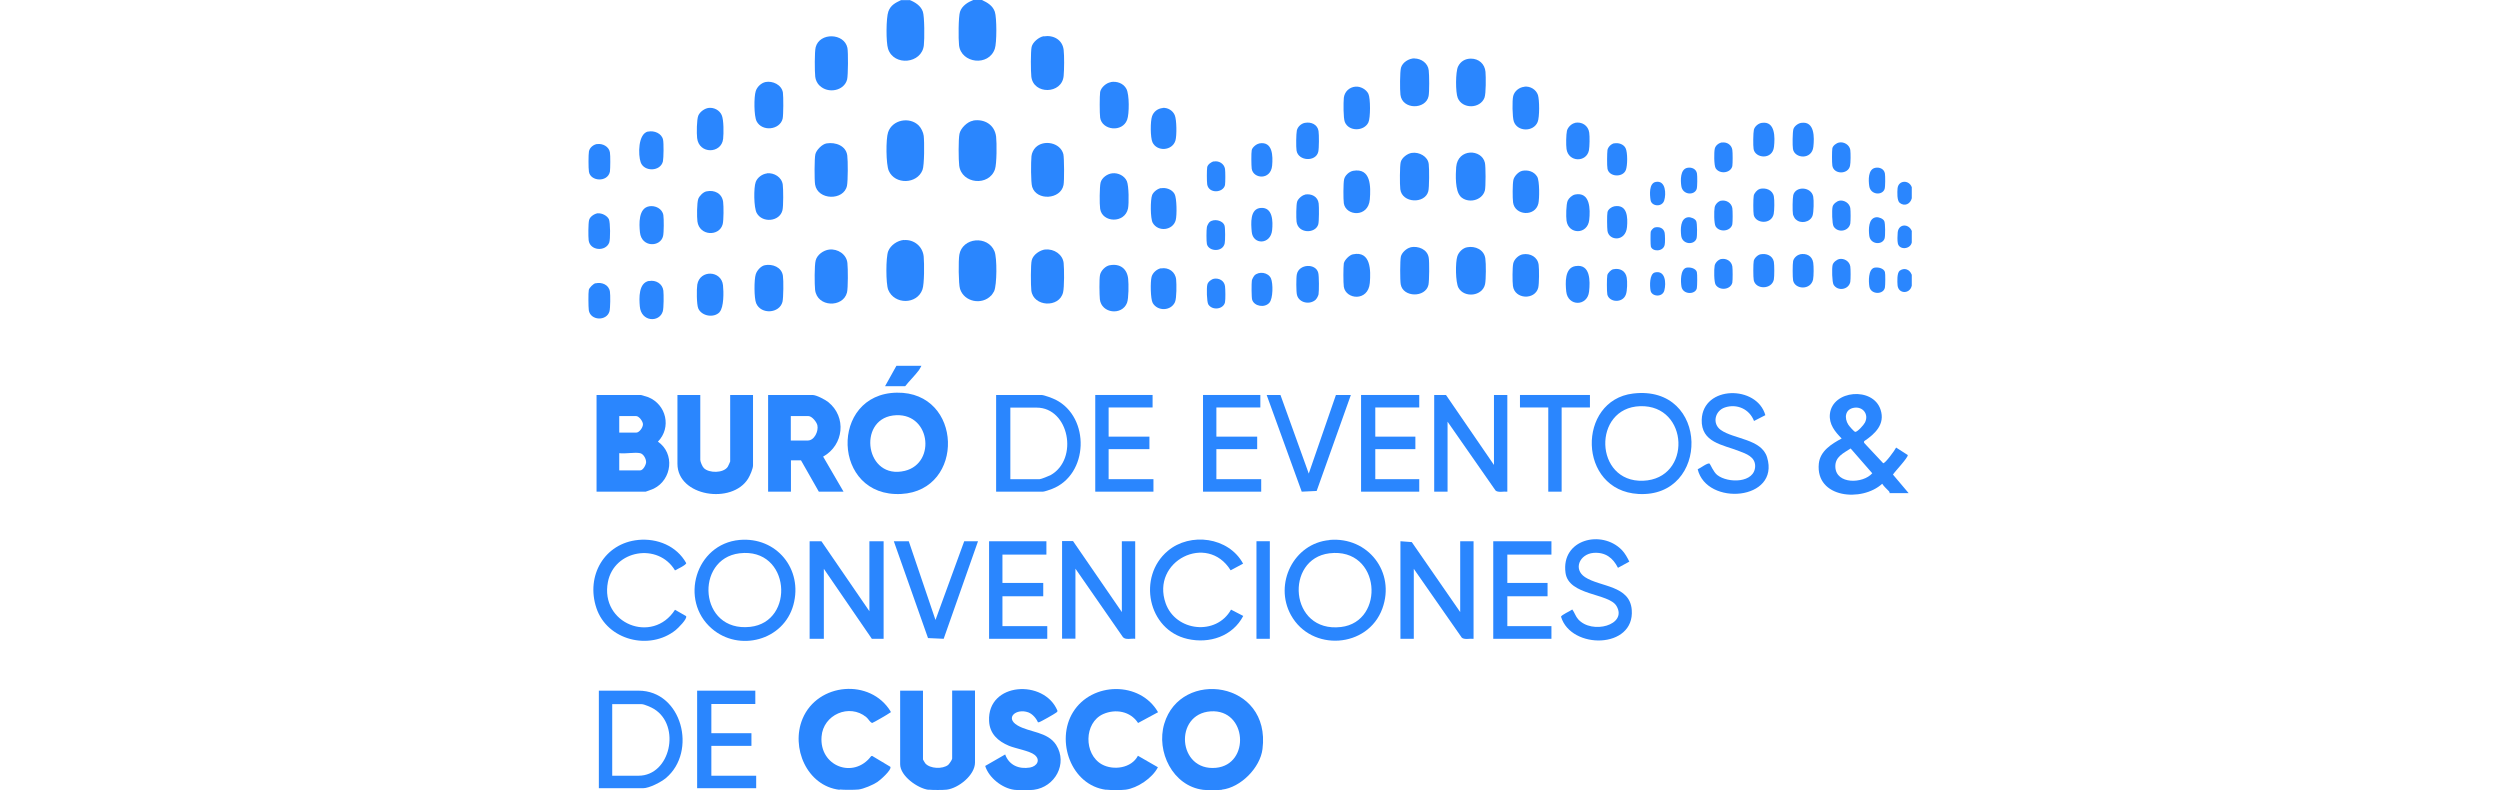 <svg width="174" height="55" viewBox="0 0 174 55" xmlns="http://www.w3.org/2000/svg"><g fill="#2a86fe"><path d="m85.04 54.97c-.28.03-1.03.04-1.31 0-2.11-.27-3.27-2.66-2.7-4.59 1.14-3.86 7.44-2.99 6.84 1.75-.16 1.31-1.52 2.68-2.83 2.83zm-.78-5.46c-2.57.18-2.3 4.18.37 3.93 2.41-.23 2.17-4.1-.37-3.93z"/><path d="m64.62 54.97c-.75-.1-1.97-.96-1.97-1.78v-5.12h1.59v4.79s.13.24.16.27c.33.38 1.2.41 1.59.11.07-.06.28-.36.28-.44v-4.74h1.59v5.01c0 .88-1.15 1.79-1.97 1.89-.26.03-.99.03-1.26 0z"/><path d="m70.59 54.97c-.84-.11-1.77-.84-2.02-1.66l1.39-.8c.27.75.96 1.04 1.73.91.49-.09.75-.53.32-.88-.34-.28-1.32-.44-1.78-.63-.77-.32-1.35-.84-1.39-1.73-.13-2.71 3.85-2.93 4.76-.71 0 .07-.04.09-.09.13-.13.1-1.1.65-1.2.67h-.07c-.12-.28-.38-.58-.67-.69-.84-.3-1.65.38-.75.91.83.49 2.1.43 2.69 1.36.82 1.3-.08 2.93-1.56 3.12-.28.04-1.08.04-1.37 0z"/><path d="m76.99 54.97c-2.45-.31-3.53-3.42-2.31-5.4 1.31-2.13 4.68-2.17 5.92 0l-1.39.75c-.53-.82-1.57-1-2.43-.62-1.34.6-1.36 2.79-.09 3.5.8.44 2.06.27 2.51-.6l1.39.8c-.38.75-1.42 1.45-2.24 1.56-.28.04-1.08.04-1.37 0z"/><path d="m58.43 54.97c-2.27-.27-3.41-2.94-2.57-4.95 1.05-2.51 4.72-2.82 6.13-.5.02.1-.04.07-.07.1-.08.07-1.15.69-1.22.7-.18-.08-.24-.27-.41-.41-1.17-.96-3-.18-3.11 1.36-.16 2.07 2.24 2.97 3.45 1.36l.07-.02 1.27.76c.11.21-.72.94-.91 1.06-.3.2-.96.48-1.31.52-.29.03-1.02.03-1.31 0z"/><path d="m68.34 0c.39.18.75.39.9.82.14.41.14 2.17 0 2.57-.42 1.26-2.35 1.02-2.49-.24-.05-.41-.05-2 .07-2.34.14-.41.54-.66.92-.81h.6z"/><path d="m63.31 0c.38.15.78.4.92.81.12.34.12 1.93.07 2.34-.14 1.29-2.09 1.48-2.49.25-.15-.45-.14-2.16.02-2.6s.48-.6.88-.79h.6z"/><path d="m133.06 19.11v.77c-.13.6-.93.59-.99-.02-.02-.25-.05-.87.15-1.02.33-.24.7-.08.83.27z"/><path d="m133.06 13.03v.77c-.1.4-.5.59-.84.32-.2-.16-.17-.76-.15-1.01.06-.58.8-.61.99-.08z"/><path d="m133.06 16.1v.77c-.09.49-.87.55-.97.07-.04-.16-.03-.58-.01-.76.06-.63.79-.63.99-.08z"/><path d="m62.42 27.33c4.61-.07 4.77 6.81.31 7.05-4.84.26-5.02-6.98-.31-7.05zm-.28 1.59c-2.47.34-1.9 4.51.84 3.85 2.24-.55 1.76-4.2-.84-3.85z"/><path d="m41.52 34.22v-6.73h3.09s.44.13.5.15c1.27.51 1.64 2.12.68 3.1 1.19.81.99 2.64-.29 3.27-.07.03-.53.21-.56.21zm1.58-4.11h1.18c.22 0 .47-.36.47-.58 0-.21-.28-.57-.47-.57h-1.18zm1.45 1.43c-.38-.08-1.04.06-1.45 0v1.2h1.45c.21 0 .41-.38.42-.57 0-.24-.18-.58-.42-.63z"/><path d="m58.71 34.22h-1.72l-1.24-2.18h-.7s0 2.18 0 2.18h-1.59v-6.73h3.09c.27 0 .87.32 1.09.49 1.3 1.04 1.09 3-.35 3.8zm-3.67-3.56h1.18c.46 0 .76-.65.67-1.06-.05-.23-.38-.64-.62-.64h-1.23z"/><path d="m48.74 27.49v4.52c0 .13.15.48.25.57.36.36 1.36.36 1.66-.09.03-.05.17-.35.17-.37v-4.63h1.59v4.9c0 .23-.21.71-.34.92-1.12 1.82-4.92 1.24-4.92-1.03v-4.79z"/><path d="m131.52 34.33s0-.09-.05-.14c-.16-.17-.34-.32-.47-.52-1.4 1.29-4.65 1.01-4.41-1.4.09-.88.88-1.37 1.59-1.75-.46-.47-.89-.98-.82-1.7.17-1.68 3.01-1.92 3.53-.3.33 1.01-.39 1.68-1.15 2.19v.11s1.33 1.42 1.33 1.42c.14.02.82-.91.9-1.09l.81.52c.04.17-.9 1.15-1.03 1.36l1.09 1.29h-1.31zm-2.48-5.95c-.62.1-.7.71-.39 1.19.06.09.4.49.48.49.17-.01.59-.49.67-.65.29-.57-.14-1.13-.76-1.03zm-.23 2.83c-.5.33-1.1.58-1.07 1.29.05 1.23 1.93 1.17 2.57.44l-1.5-1.72z"/><path d="m57.17 37.67 3.34 4.87v-4.87h.99v6.79h-.82l-3.34-4.87v4.87h-.99v-6.79z"/><path d="m51.47 37.58c2.57-.23 4.43 2.03 3.75 4.52s-3.79 3.29-5.68 1.65c-2.28-1.97-1.13-5.89 1.93-6.17zm0 .93c-3.13.38-2.84 5.51.74 5.12 3.16-.34 2.81-5.55-.74-5.12z"/><path d="m113.66 27.39c5.35-.64 5.37 7.28.37 6.99-4.24-.24-4.28-6.52-.37-6.99zm.5.88c-3.34.1-3.21 5.32.2 5.19s3.21-5.29-.2-5.19z"/><path d="m92.53 37.58c2.68-.24 4.61 2.24 3.68 4.78-1.01 2.76-4.94 3.02-6.36.45-1.2-2.17.19-5 2.68-5.22zm0 .93c-3.13.38-2.8 5.55.8 5.13 3.11-.36 2.79-5.56-.8-5.13z"/><path d="m69.33 34.22v-6.73h3.15c.19 0 .79.23.99.33 2.42 1.22 2.31 5.22-.25 6.21-.12.05-.54.19-.63.19zm.98-.87h2.05c.1 0 .64-.22.76-.28 1.98-1.12 1.28-4.7-.97-4.7h-1.83v4.98z"/><path d="m97.47 37.67.79.06 3.37 4.87v-4.93h.93v6.79c-.24-.03-.64.08-.82-.08l-3.34-4.79v4.87h-.93z"/><path d="m74.69 37.67 3.39 4.93v-4.93h.93v6.79c-.27-.04-.65.1-.85-.11l-3.31-4.77v4.87h-.93v-6.79h.77z"/><path d="m41.68 54.86v-6.79h2.76c3.03 0 4.1 4.24 1.91 6.08-.33.28-1.16.71-1.59.71h-3.09zm.93-.87h1.83c2.22 0 2.97-3.47 1.09-4.64-.17-.11-.69-.34-.87-.34h-2.05z"/><path d="m100.64 27.49 3.34 4.87v-4.87h.93v6.73c-.24-.03-.64.08-.82-.08l-3.34-4.79v4.87h-.93v-6.73z"/><path d="m44.41 37.58c1.33-.13 2.68.41 3.35 1.61.01.13-.65.44-.78.51-1.17-1.95-4.24-1.43-4.67.81-.56 2.89 3.11 4.36 4.67 1.93l.77.44c.12.18-.58.86-.73.98-1.81 1.44-4.76.71-5.51-1.54s.56-4.51 2.91-4.74z"/><path d="m85.65 39.69c-1.62-2.62-5.56-.65-4.52 2.3.7 1.97 3.53 2.27 4.55.44l.85.44c-.74 1.42-2.36 1.95-3.88 1.6-2.77-.63-3.5-4.33-1.38-6.12 1.57-1.33 4.25-.97 5.25.88l-.86.46z"/><path d="m107.98 37.67v.93h-3.07v1.97h2.8v.93h-2.8v2.08h3.07v.88h-4.05v-6.79z"/><path d="m52.57 48.07v.93h-3.06v2.03h2.79v.88h-2.79v2.08h3.12v.87h-4.11v-6.79z"/><path d="m112.89 38.29c.21.22.38.53.51.8l-.79.43c-.35-.7-.88-1.1-1.7-1.04-.96.08-1.44 1.13-.59 1.69 1.05.69 3.12.56 3.25 2.28.21 2.73-4.23 2.77-4.92.48-.01-.12.66-.41.78-.51.16.21.23.48.41.68.96 1.08 3.45.4 2.67-.92-.53-.91-3.33-.71-3.55-2.31-.32-2.34 2.52-3.03 3.92-1.59z"/><path d="m122.86 28.9-.78.4c-.32-.83-1.19-1.22-2.03-.94-.69.23-.9 1.12-.29 1.56.9.65 2.84.62 3.23 1.91.91 3.01-4.21 3.42-4.83.83.17-.06.7-.48.83-.39.05.04.27.59.53.79.75.59 2.62.57 2.64-.62 0-.65-.63-.86-1.13-1.05-1.12-.44-2.64-.59-2.59-2.18.08-2.4 3.85-2.42 4.43-.31z"/><path d="m72.83 37.67v.93h-3.06v1.97h2.84v.93h-2.84v2.08h3.12v.88h-4.05v-6.79z"/><path d="m98.78 27.49v.87h-3.06v2.03h2.79v.87h-2.79v2.09h3.06v.87h-4.05v-6.73z"/><path d="m80.22 27.49v.87h-3.06v2.03h2.84v.87h-2.84v2.09h3.12v.87h-4.05v-6.73z"/><path d="m87.72 27.49v.87h-3.06v2.03h2.84v.87h-2.84v2.09h3.12v.87h-4.05v-6.73z"/><path d="m63.25 37.67 1.86 5.48 2-5.48h.96l-2.39 6.79-1.09-.05-2.38-6.74z"/><path d="m89.12 27.49 1.97 5.47 1.89-5.47h1.04l-2.38 6.68-1.04.05-2.44-6.73z"/><path d="m110.66 27.49v.87h-1.97v5.86h-.93v-5.86h-1.97v-.87z"/><path d="m68.98 20.57c-.64.68-1.87.45-2.16-.46-.11-.35-.12-2-.05-2.38.2-1.21 1.99-1.37 2.45-.23.18.45.17 2.32-.03 2.77-.04.08-.15.24-.21.31z"/><path d="m62.91 16.71c.71-.06 1.32.45 1.38 1.16.04.47.05 1.88-.09 2.27-.37 1.07-1.96 1.07-2.38.03-.17-.42-.17-2.27 0-2.69s.64-.74 1.09-.78z"/><path d="m67.73 8.39c.79-.13 1.5.29 1.6 1.12.05.44.05 1.88-.08 2.27-.41 1.21-2.32 1.04-2.49-.25-.05-.4-.06-1.84.02-2.22s.55-.85.95-.91z"/><path d="m63.94 8.73c.17.17.32.48.35.72.05.41.05 2.05-.08 2.38-.38.99-1.92 1.04-2.35.06-.2-.45-.21-2.22-.05-2.68.29-.88 1.5-1.11 2.14-.47z"/><path d="m57.71 17.37c.6-.07 1.21.33 1.27.94.04.35.05 1.75-.03 2.05-.27 1.07-2.08 1.04-2.22-.19-.04-.37-.05-1.71.04-2.04.1-.4.54-.71.94-.76z"/><path d="m72.76 17.37c.59-.07 1.21.34 1.27.94.04.4.05 1.68-.04 2.04-.26 1.1-2.07 1.01-2.21-.13-.04-.33-.05-1.84.03-2.11.1-.39.56-.7.95-.75z"/><path d="m57.03 5.95c-.15-.15-.27-.39-.29-.61-.04-.35-.05-1.75.03-2.05.27-1.05 1.99-1 2.21.04.06.3.05 1.91-.02 2.2-.21.81-1.34 1-1.91.43z"/><path d="m72.65 2.53c.67-.11 1.3.24 1.38.94.05.43.04 1.37 0 1.81-.11 1.29-2.11 1.32-2.25.05-.04-.37-.05-1.73.02-2.06s.5-.69.84-.75z"/><path d="m72.08 10.26c.56-.56 1.72-.34 1.93.47.06.25.07 1.89.01 2.15-.2 1.01-1.87 1.11-2.18.13-.1-.31-.09-1.76-.05-2.14.02-.22.14-.46.29-.61z"/><path d="m57.54 9.98c.61-.1 1.34.16 1.43.84.05.37.05 1.76-.02 2.11-.22 1.05-2.04 1.02-2.22-.09-.05-.31-.05-1.82.02-2.11s.47-.7.78-.75z"/><path d="m87.45 37.67h.93v6.79h-.93z"/><path d="m101.65 13.67c-.38-.39-.34-1.5-.3-2.04.11-1.32 1.78-1.27 2-.3.06.26.06 1.67 0 1.92-.19.73-1.2.94-1.71.42z"/><path d="m102.37 4.08c.56 0 .97.37 1.02.92.03.35.04 1.51-.07 1.8-.3.78-1.54.8-1.86.02-.16-.39-.16-1.82.02-2.19s.51-.55.9-.55z"/><path d="m102.11 17.21c.57-.11 1.19.17 1.27.79.05.33.05 1.46-.02 1.78-.18.84-1.44.98-1.85.25-.21-.38-.22-1.77-.08-2.19.09-.29.38-.58.68-.63z"/><path d="m98.44 4.07c.48 0 .95.33 1 .83.04.33.05 1.5-.01 1.79-.19.95-1.84.96-1.96-.1-.04-.32-.04-1.6.04-1.88.11-.38.55-.64.93-.65z"/><path d="m98.28 10.64c.49-.07 1.1.24 1.16.78.04.31.04 1.63-.03 1.89-.23.9-1.83.84-1.95-.14-.04-.31-.04-1.63.03-1.89.08-.31.47-.6.78-.64z"/><path d="m98.17 17.21c.54-.11 1.18.14 1.27.73.05.29.04 1.62-.02 1.89-.21.9-1.77.88-1.93-.04-.05-.29-.05-1.66.01-1.93s.39-.58.67-.64z"/><path d="m77.31 5.71c.42-.07.88.08 1.09.48s.2 1.74.05 2.14c-.33.91-1.75.74-1.88-.14-.04-.28-.04-1.53 0-1.79.06-.31.42-.63.74-.68z"/><path d="m53.27 5.71c.51-.1 1.13.19 1.22.73.04.27.04 1.59-.02 1.83-.2.78-1.43.91-1.81.17-.19-.37-.19-1.7-.06-2.1.09-.29.38-.57.68-.63z"/><path d="m53.38 12.06c.5-.05 1.03.27 1.1.79.04.31.05 1.49-.02 1.78-.19.8-1.4.91-1.79.2-.21-.37-.22-1.78-.07-2.17.12-.31.45-.55.78-.59z"/><path d="m77.42 12.06c.41-.04.84.17 1.01.55.14.32.15 1.55.08 1.9-.22 1.06-1.8 1-1.94.02-.05-.32-.04-1.52.03-1.82.09-.35.48-.62.83-.65z"/><path d="m53.22 18.46c.54-.11 1.18.13 1.27.73.05.32.04 1.52-.03 1.82-.21.81-1.49.9-1.83.1-.15-.35-.15-1.65-.03-2.02.08-.26.36-.58.63-.63z"/><path d="m77.25 18.46c.7-.13 1.2.24 1.27.95.04.37.04 1.35-.08 1.67-.35.9-1.78.74-1.89-.25-.03-.32-.05-1.39.01-1.69s.38-.63.68-.68z"/><path d="m105.99 17.7c.52-.09 1.03.19 1.1.73.04.31.04 1.32-.03 1.6-.23.87-1.64.81-1.76-.13-.04-.31-.04-1.27.02-1.56s.37-.59.67-.64z"/><path d="m106.11 6.03c.4-.04.8.2.93.58.11.35.12 1.54-.02 1.88-.29.71-1.42.69-1.66-.04-.1-.29-.12-1.47-.04-1.77.09-.35.43-.61.78-.64z"/><path d="m94.17 11.89c1.26-.23 1.24 1.11 1.17 1.99-.11 1.29-1.67 1.16-1.81.27-.04-.27-.04-1.41.02-1.67.06-.27.34-.53.62-.59z"/><path d="m94.17 17.7c1.25-.26 1.24 1.14 1.17 1.99-.11 1.32-1.67 1.16-1.81.27-.04-.26-.04-1.38 0-1.63.05-.24.39-.58.63-.63z"/><path d="m94.34 6.03c.35-.03.75.19.9.5s.15 1.68 0 1.99c-.3.63-1.37.65-1.64-.03-.11-.27-.1-1.35-.07-1.68.05-.43.38-.74.81-.78z"/><path d="m105.94 11.89c.4-.08.83.04 1.05.41.17.29.16 1.53.08 1.87-.23.94-1.64.83-1.76-.08-.04-.3-.04-1.27.02-1.56.05-.26.36-.59.62-.64z"/><path d="m49.33 7.51c.37-.04.75.16.9.5s.14 1.28.1 1.65c-.11 1.05-1.68 1.09-1.81-.05-.04-.32-.03-1.29.08-1.56s.45-.51.73-.54z"/><path d="m49.17 13.32c.56-.12 1.08.14 1.16.73.04.3.04 1.27-.03 1.55-.23.88-1.63.83-1.76-.19-.04-.31-.04-1.29.06-1.57.08-.21.35-.48.57-.52z"/><path d="m50.09 21.72c-.4.43-1.25.29-1.49-.25-.12-.28-.12-1.34-.07-1.66.18-1.06 1.68-.99 1.79.04.05.45.07 1.54-.24 1.87z"/><path d="m80.81 13.1c.35-.06.76.08.94.4.16.29.17 1.49.08 1.82-.19.72-1.22.85-1.6.19-.17-.3-.17-1.61-.04-1.94.1-.23.38-.44.62-.48z"/><path d="m80.81 18.68c.53-.09 1 .24 1.05.78.03.32.04 1.28-.08 1.56-.27.63-1.21.66-1.55.07-.16-.28-.17-1.49-.08-1.82.07-.28.37-.55.66-.6z"/><path d="m80.92 7.51c.36-.03.7.18.84.5s.15 1.43.05 1.77c-.22.73-1.29.79-1.6.12-.15-.34-.15-1.45-.03-1.8.11-.33.4-.55.74-.58z"/><path d="m45.17 19.56c.47-.09.94.18 1 .67.03.27.03 1.2-.04 1.44-.23.79-1.51.75-1.6-.35-.05-.58-.09-1.63.64-1.77z"/><path d="m45.11 9.16c.42-.09.95.12 1.04.57.05.24.04 1.26-.01 1.5-.17.72-1.32.74-1.55.06-.18-.51-.19-1.99.52-2.14z"/><path d="m45.17 14.36c.43-.08.93.16 1 .62.04.25.04 1.21-.02 1.45-.18.78-1.5.81-1.61-.26-.06-.59-.11-1.68.64-1.81z"/><path d="m109.66 18.52c1.04-.17 1.02 1.05.94 1.77-.11 1.05-1.48 1.05-1.59 0-.06-.59-.12-1.65.64-1.77z"/><path d="m109.61 13.54c1.08-.22 1.08 1.04 1 1.77-.12 1.04-1.45 1.02-1.58.05-.04-.3-.03-1.13.08-1.39.08-.18.31-.39.51-.43z"/><path d="m109.61 8.55c.48-.1.93.18 1 .68.04.27.03.97-.02 1.23-.17.86-1.43.84-1.56-.09-.04-.27-.03-1.01.03-1.27.06-.24.31-.49.55-.54z"/><path d="m91.59 20.84c-.4.4-1.18.25-1.32-.31-.06-.21-.06-1.22-.01-1.44.15-.73 1.32-.78 1.49-.1.06.22.06 1.27.02 1.5-.02.09-.11.28-.18.34z"/><path d="m90.83 13.54c.45-.08.89.14.95.62.03.23.03 1.27-.03 1.46-.2.66-1.41.65-1.51-.19-.03-.25-.03-1.17.04-1.39.06-.2.34-.45.55-.49z"/><path d="m90.83 8.55c.42-.08.87.11.94.57.04.25.04 1.22-.02 1.45-.17.71-1.39.65-1.51-.09-.04-.25-.03-1.16.02-1.4.06-.26.3-.48.56-.53z"/><path d="m41.56 10.03c.38-.06.82.17.89.57.04.22.03 1.14 0 1.35-.16.76-1.36.68-1.46 0-.04-.23-.04-1.18 0-1.41.05-.27.31-.48.58-.52z"/><path d="m41.61 14.85c.28-.03.65.16.77.41.1.22.11 1.41.02 1.63-.25.64-1.34.57-1.43-.17-.03-.26-.03-1.17.03-1.4.06-.25.38-.45.62-.48z"/><path d="m41.45 19.72c.43-.1.92.09 1 .57.04.25.03 1.15-.03 1.38-.2.7-1.33.65-1.44-.08-.03-.22-.04-1.21 0-1.41.03-.15.31-.43.47-.47z"/><path d="m125.38 8.55c.93-.13.9 1.04.83 1.66-.1.94-1.31.83-1.42.16-.04-.23-.03-1.17.03-1.38s.33-.41.55-.44z"/><path d="m122.64 8.55c.93-.13.9 1.04.83 1.66-.1.95-1.32.81-1.42.16-.04-.23-.03-1.13.02-1.34.06-.24.32-.45.56-.48z"/><path d="m122.53 17.7c.41-.08.84.08.93.52.04.21.04 1.03 0 1.23-.14.71-1.26.72-1.4.05-.04-.2-.04-1.15 0-1.34s.27-.42.47-.46z"/><path d="m125.27 17.7c.46-.09.85.1.93.58.04.25.04.92-.01 1.17-.16.76-1.26.71-1.39.07-.04-.22-.04-1.13 0-1.34s.25-.42.47-.47z"/><path d="m122.47 13.15c.42-.11.91.07.99.52.05.25.04.97-.01 1.22-.16.76-1.25.68-1.39.07-.04-.19-.04-1.14 0-1.34.03-.17.24-.42.41-.46z"/><path d="m124.97 15.26c-.07-.07-.16-.25-.18-.34-.04-.22-.03-1.13.02-1.34.17-.65 1.25-.59 1.39.1.05.26.04 1.1-.05 1.34-.17.46-.84.58-1.17.24z"/><path d="m87.65 9.98c.94-.16.95.89.89 1.55-.1 1.03-1.31.92-1.42.22-.03-.21-.04-1.1 0-1.3s.33-.43.52-.46z"/><path d="m87.3 19.18c.32-.32.97-.23 1.16.2.15.35.15 1.39-.11 1.69-.33.38-1.06.25-1.2-.21-.05-.17-.05-1.15-.02-1.34.02-.09.11-.27.18-.34z"/><path d="m87.76 14.47c.84-.05.84.96.78 1.55-.1 1.02-1.34 1.04-1.42.11-.05-.57-.14-1.62.65-1.66z"/><path d="m112.35 9.98c.29-.06.65.05.79.33.15.3.14 1.21.02 1.52-.21.55-1.18.49-1.28-.09-.04-.2-.03-1.1 0-1.3.04-.21.25-.42.47-.47z"/><path d="m112.35 14.36c.92-.16.95.77.89 1.44-.1 1.05-1.26.97-1.36.27-.03-.21-.04-1.1 0-1.3s.28-.37.47-.41z"/><path d="m112.29 18.74c.45-.1.85.11.93.58.05.28.04.92-.06 1.18-.22.62-1.16.55-1.29 0-.04-.18-.04-1.17 0-1.35.03-.15.26-.38.41-.41z"/><path d="m64.13 25.46s-.13.25-.17.3c-.29.39-.66.74-.96 1.12h-1.4l.79-1.42h1.72z"/><path d="m84.48 19.4c.37-.06.72.13.78.51.03.21.04.94 0 1.13-.11.49-.88.59-1.16.15-.11-.18-.13-1.15-.07-1.38.04-.19.28-.38.47-.41z"/><path d="m84.18 15.46c.29-.26.93-.14 1.05.25.05.17.05 1.03.01 1.22-.13.64-1.11.59-1.24.06-.04-.18-.04-1 0-1.19.01-.08.12-.29.18-.34z"/><path d="m84.48 11.24c.35-.07.72.15.78.51.03.19.03.95 0 1.13-.13.56-1.14.61-1.24-.05-.03-.2-.03-1 0-1.19s.29-.38.47-.41z"/><path d="m128 9.92c.34-.07.72.16.78.51.03.22.03.91-.02 1.12-.14.61-1.14.6-1.23-.03-.03-.2-.03-1 0-1.19s.29-.38.47-.41z"/><path d="m119.79 18.03c.36-.07.72.14.78.51.03.19.03.95 0 1.13-.11.49-.88.59-1.16.15-.12-.19-.12-1.08-.07-1.33.04-.21.25-.42.47-.47z"/><path d="m119.79 13.97c.35-.07.72.15.78.51.03.19.03.95 0 1.13-.11.49-.88.59-1.16.15-.12-.19-.12-1.08-.07-1.33.04-.21.25-.43.47-.47z"/><path d="m128 18.03c.35-.07.72.15.78.51.03.2.03.88 0 1.08-.11.55-.87.67-1.16.2-.11-.18-.13-1.15-.07-1.38.04-.18.29-.38.47-.41z"/><path d="m128 13.97c.34-.07.72.16.78.51.03.2.03.88 0 1.08-.11.55-.87.67-1.16.2-.11-.18-.13-1.15-.07-1.38.04-.18.29-.38.47-.41z"/><path d="m119.85 9.92c.34-.05.67.16.72.51.03.19.03.95 0 1.13-.11.49-.88.59-1.16.15-.12-.2-.12-1.12-.06-1.37.06-.23.28-.39.51-.43z"/><path d="m130.52 11.68c.3-.06.62.08.67.4.03.18.03.91-.02 1.07-.15.47-.98.43-1.07-.2-.06-.41-.09-1.17.42-1.27z"/><path d="m130.58 15.12c.19-.02.5.1.57.28.07.16.07 1.02.02 1.19-.15.49-1 .44-1.07-.19-.05-.42-.07-1.21.48-1.28z"/><path d="m117.49 15.12c.19-.02.5.1.57.28.07.16.07 1.02.02 1.19-.15.49-1 .44-1.07-.19-.05-.42-.07-1.21.48-1.28z"/><path d="m117.44 11.68c.3-.06.62.08.67.4.03.18.03.91-.02 1.07-.15.47-.98.43-1.07-.2-.06-.4-.08-1.17.42-1.27z"/><path d="m117.38 18.63c.24-.05.64.04.72.3.04.13.03.98 0 1.13-.1.46-.97.46-1.07-.11-.06-.35-.09-1.21.35-1.32z"/><path d="m130.47 18.63c.24-.05.64.04.72.3.04.12.03.94 0 1.08-.09.51-.98.51-1.08-.06-.06-.35-.09-1.21.35-1.32z"/><path d="m115.25 12.66c.69-.12.72.84.58 1.29-.15.49-.88.42-.95-.02-.06-.38-.12-1.19.37-1.27z"/><path d="m115.14 15.84c.32-.09.65.02.72.36.03.17.04.69 0 .85-.11.48-.85.48-.96.11-.03-.11-.03-.9-.01-1.03.02-.09.17-.26.26-.29z"/><path d="m115.19 18.96c.73-.16.78.74.65 1.25s-.88.44-.96.02c-.06-.32-.09-1.18.31-1.27z"/></g></svg>